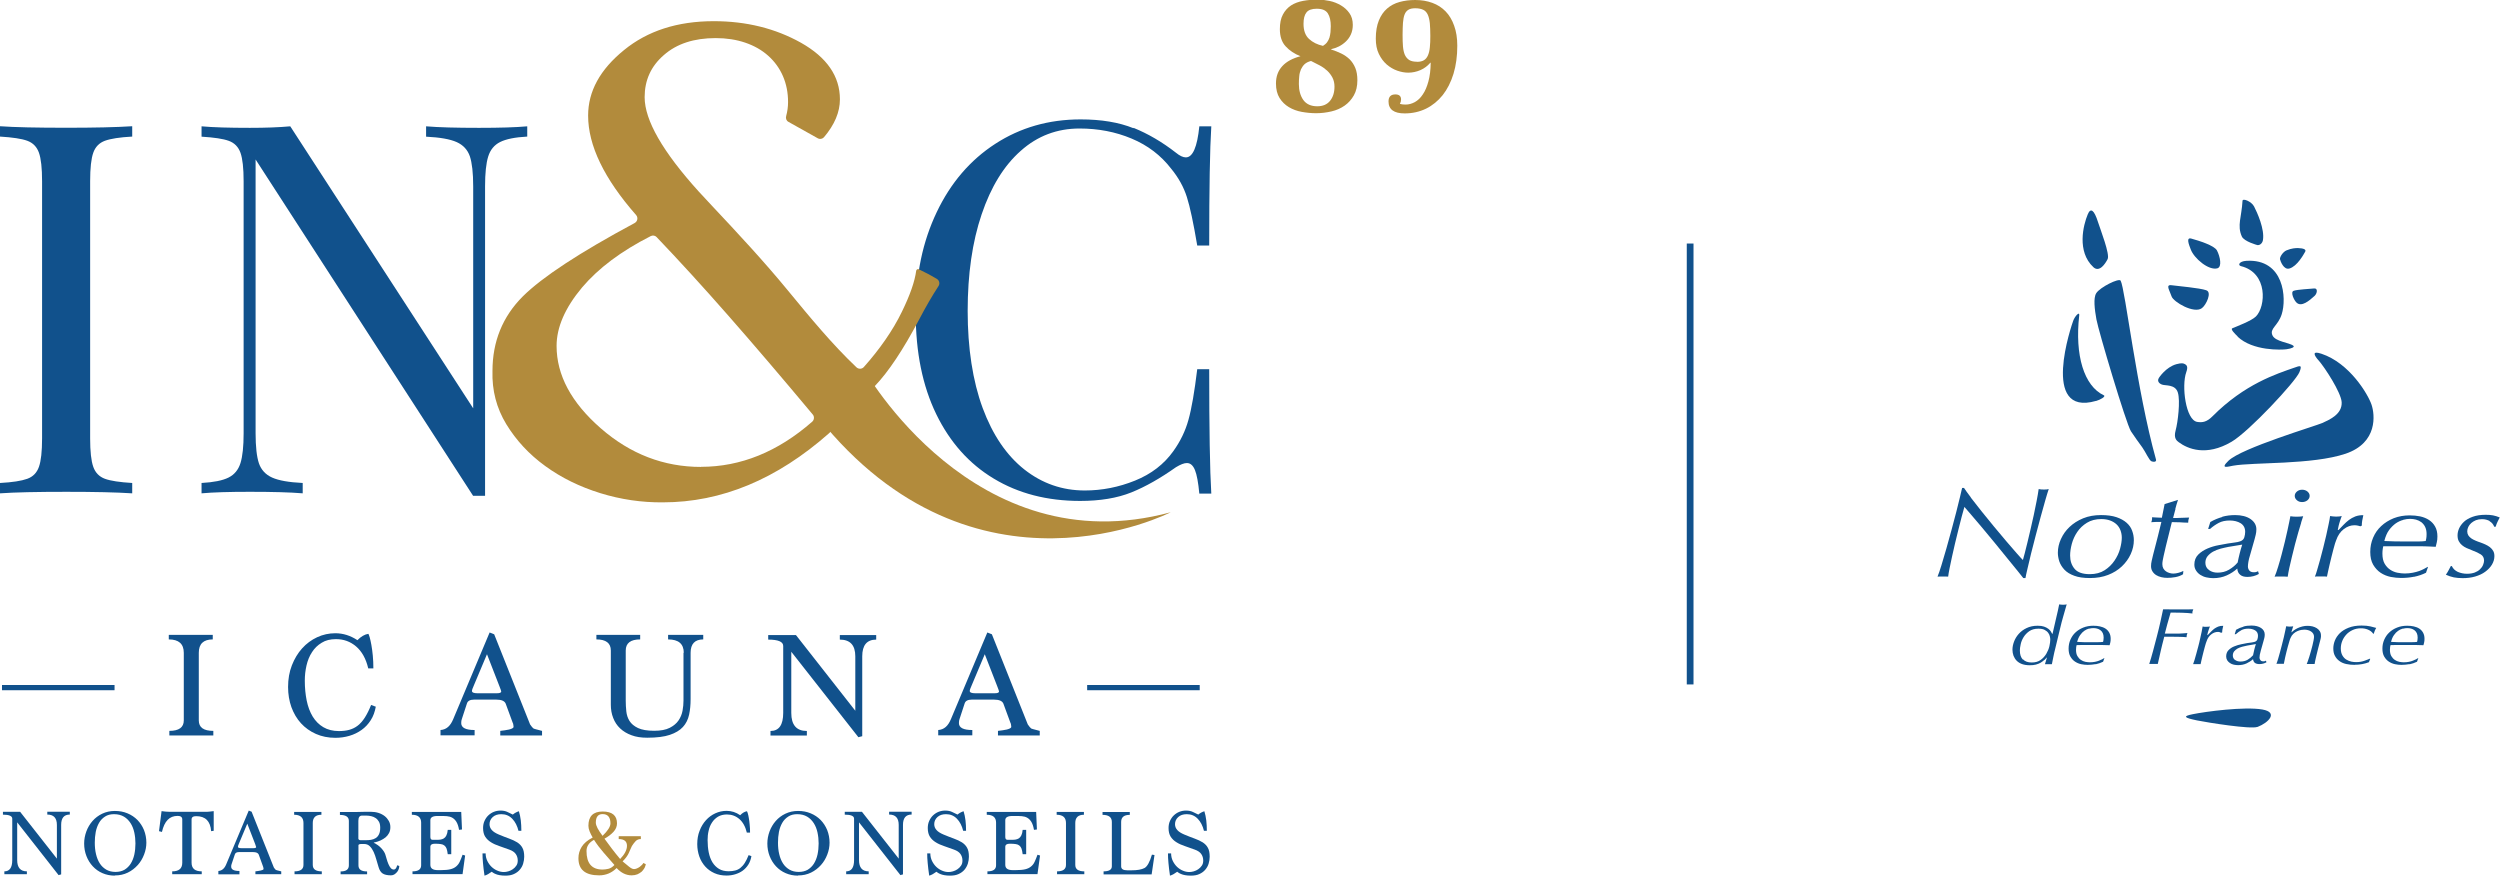 <?xml version="1.0" encoding="UTF-8"?>
<svg id="Calque_1" data-name="Calque 1" xmlns="http://www.w3.org/2000/svg" viewBox="0 0 263.21 92.19">
  <defs>
    <style>
      .cls-1 {
        fill: #11518c;
      }

      .cls-2 {
        fill: #b28b3c;
      }
    </style>
  </defs>
  <g>
    <path class="cls-1" d="M13.92,14.38c-1.31.07-2.27.22-2.87.44-.6.22-1.01.64-1.23,1.26-.22.62-.33,1.62-.33,3v27.07c0,1.38.11,2.38.33,3,.22.62.63,1.04,1.23,1.26.6.22,1.56.36,2.87.44v1.09c-1.67-.11-3.98-.16-6.93-.16-3.13,0-5.46.05-6.99.16v-1.09c1.31-.07,2.26-.22,2.87-.44s1.01-.64,1.23-1.26c.22-.62.33-1.62.33-3v-27.07c0-1.38-.11-2.38-.33-3-.22-.62-.63-1.04-1.23-1.26s-1.56-.36-2.87-.44v-1.09c1.53.11,3.86.16,6.99.16,2.91,0,5.22-.05,6.93-.16v1.09Z"/>
    <path class="cls-1" d="M55.5,14.38c-1.27.07-2.22.26-2.84.57-.62.31-1.04.82-1.26,1.53-.22.71-.33,1.76-.33,3.14v32.58h-1.26L26.91,16.79v28.82c0,1.42.12,2.48.35,3.17.24.69.7,1.19,1.39,1.5.69.31,1.76.5,3.22.57v1.09c-1.31-.11-3.17-.16-5.57-.16-2.18,0-3.87.05-5.08.16v-1.09c1.27-.07,2.22-.26,2.84-.57.62-.31,1.04-.82,1.26-1.53s.33-1.75.33-3.14v-26.52c0-1.38-.11-2.38-.33-3-.22-.62-.63-1.04-1.23-1.26s-1.56-.36-2.87-.44v-1.09c1.2.11,2.89.16,5.08.16,1.64,0,3.06-.05,4.26-.16l19.26,29.69v-23.36c0-1.42-.12-2.47-.35-3.17-.24-.69-.7-1.19-1.39-1.5-.69-.31-1.77-.5-3.22-.57v-1.09c1.31.11,3.17.16,5.57.16,2.18,0,3.87-.05,5.08-.16v1.09Z"/>
    <path class="cls-1" d="M119.34,13.46c1.53.62,3.02,1.49,4.47,2.62.4.33.75.49,1.04.49.73,0,1.2-1.09,1.42-3.27h1.26c-.15,2.37-.22,6.55-.22,12.55h-1.26c-.4-2.37-.76-4.07-1.09-5.1-.33-1.04-.87-2.03-1.64-2.97-1.09-1.42-2.48-2.48-4.18-3.19-1.69-.71-3.52-1.06-5.48-1.06-2.37,0-4.43.78-6.19,2.35-1.77,1.56-3.14,3.79-4.12,6.69-.98,2.89-1.47,6.29-1.47,10.18s.53,7.37,1.58,10.21c1.05,2.84,2.52,4.99,4.39,6.47,1.87,1.47,3.99,2.21,6.36,2.21,1.82,0,3.58-.35,5.29-1.04s3.06-1.73,4.04-3.11c.73-1.02,1.26-2.11,1.58-3.27.33-1.16.64-2.95.93-5.35h1.26c0,6.26.07,10.62.22,13.1h-1.26c-.11-1.16-.26-1.99-.46-2.48-.2-.49-.48-.74-.85-.74-.29,0-.67.15-1.15.44-1.64,1.16-3.2,2.05-4.69,2.65-1.49.6-3.29.9-5.4.9-3.46,0-6.49-.78-9.09-2.35-2.6-1.56-4.62-3.83-6.06-6.79-1.44-2.97-2.16-6.5-2.16-10.62s.74-7.55,2.21-10.64c1.47-3.09,3.53-5.49,6.17-7.2,2.64-1.71,5.63-2.57,8.98-2.57,2.18,0,4.04.31,5.57.93Z"/>
  </g>
  <path class="cls-2" d="M96.76,28.35c-.13-.06-.28.02-.3.16-.15,1.13-.65,2.56-1.5,4.3-.96,1.99-2.37,3.99-4.01,5.83-.2.23-.56.24-.78.03-2.59-2.46-4.88-5.25-7.22-8.09-2.47-3.01-5.23-5.98-8.06-8.99l-1.32-1.42c-3.8-4.2-5.7-7.51-5.7-9.94,0-1.79.67-3.26,2.02-4.43,1.35-1.19,3.17-1.79,5.46-1.79,1.13,0,2.17.16,3.11.48.94.32,1.75.78,2.42,1.38.67.6,1.19,1.31,1.55,2.14.36.83.54,1.74.54,2.74,0,.5-.07.99-.2,1.47-.07.24.02.49.24.61.99.55,2.11,1.17,3.09,1.73.22.12.49.07.65-.11,1.12-1.32,1.68-2.65,1.68-3.99,0-2.43-1.37-4.42-4.1-5.96-2.7-1.51-5.76-2.27-9.18-2.27-3.83,0-6.98,1.02-9.46,3.05-2.51,2.04-3.77,4.33-3.77,6.89,0,3.14,1.68,6.63,5.05,10.47.23.26.16.67-.15.84-5.79,3.11-9.71,5.68-11.77,7.72-2.14,2.14-3.2,4.76-3.2,7.86-.06,2.04.42,3.9,1.46,5.61,1.04,1.7,2.4,3.17,4.1,4.4,1.69,1.23,3.63,2.18,5.79,2.85,2.17.67,4.36.99,6.59.97,6.18,0,12.01-2.43,17.5-7.28.01-.01.02-.02.03-.03l4.79-4.94c1.41-1.47,2.97-3.8,4.66-7,.69-1.32,1.37-2.49,2.04-3.52.17-.26.09-.6-.18-.76-.44-.25-.77-.44-.86-.49l-1.04-.52ZM73.81,49.16c-3.92,0-7.44-1.35-10.55-4.06-3.11-2.71-4.66-5.6-4.66-8.68,0-1.96.89-4.01,2.68-6.15,1.72-2.03,4.13-3.84,7.23-5.41.21-.11.46-.07.62.1,2.31,2.42,4.83,5.17,7.55,8.27,2.73,3.11,5.69,6.58,8.89,10.41.19.22.16.57-.06.76-3.62,3.17-7.53,4.75-11.7,4.75Z"/>
  <path class="cls-2" d="M90.94,38.84s11.6,20.72,32.32,15.09c0,0-20.65,10.65-37.12-9.99"/>
  <g>
    <path class="cls-2" d="M140.15,5.21c.37.12.73.26,1.06.42.33.16.63.37.88.61.25.25.45.55.6.91.15.36.22.8.22,1.3,0,.62-.12,1.15-.37,1.59s-.57.8-.97,1.08c-.4.28-.87.49-1.39.61s-1.06.19-1.61.19c-.5,0-1.01-.05-1.51-.14-.5-.09-.96-.26-1.36-.5-.4-.24-.73-.56-.98-.96-.25-.4-.38-.91-.38-1.53,0-.74.22-1.34.67-1.83.44-.48,1.08-.82,1.91-1.04-.63-.25-1.15-.59-1.56-1.04-.41-.44-.61-1.05-.61-1.81,0-.62.1-1.13.32-1.54.21-.4.5-.72.86-.96.36-.23.79-.39,1.28-.48s1.01-.13,1.56-.13c.39,0,.79.05,1.22.14.43.09.82.25,1.18.46.36.21.66.48.9.82.24.33.36.75.36,1.24,0,.37-.07.71-.2,1-.13.29-.31.54-.53.75-.22.21-.46.38-.73.52-.27.13-.54.23-.83.29ZM138.03,6.42c-.28.07-.5.18-.67.33-.16.15-.29.34-.39.55-.09.22-.16.46-.18.72-.03.26-.04.54-.04.83,0,.68.16,1.24.47,1.68.32.44.81.66,1.47.66.58,0,1.03-.19,1.34-.57.31-.38.47-.88.47-1.5,0-.35-.07-.66-.21-.94-.14-.27-.33-.52-.55-.73-.23-.21-.49-.4-.79-.56-.3-.16-.61-.32-.92-.47ZM139.29,4.83c.17-.11.32-.23.43-.38s.19-.31.25-.49c.05-.18.09-.37.11-.58.02-.2.03-.41.03-.62,0-.57-.1-1.02-.31-1.35-.21-.33-.59-.49-1.17-.49-.52,0-.88.13-1.08.39-.21.26-.31.66-.31,1.2,0,.7.19,1.23.58,1.59.39.36.88.6,1.47.73Z"/>
    <path class="cls-2" d="M150.59,6.6c-.28.34-.63.6-1.04.78-.42.18-.85.27-1.29.27-.36,0-.75-.07-1.15-.21-.4-.14-.77-.36-1.11-.65-.33-.29-.61-.66-.83-1.12-.22-.45-.32-.99-.32-1.61,0-.75.11-1.38.32-1.9.21-.52.5-.94.87-1.26.37-.32.8-.55,1.31-.69s1.05-.21,1.65-.21c.65,0,1.25.1,1.8.3s1.01.5,1.4.9c.39.4.69.91.9,1.51.22.6.33,1.3.33,2.1,0,1.09-.13,2.07-.4,2.96-.27.88-.65,1.63-1.14,2.25-.49.61-1.08,1.09-1.75,1.42-.68.33-1.43.5-2.25.5-1.13,0-1.7-.42-1.7-1.26,0-.49.24-.74.72-.74.4,0,.6.18.6.53,0,.15-.04.31-.12.47.18.05.38.07.6.07.33,0,.65-.09.97-.26.32-.18.6-.44.84-.81.25-.36.44-.82.59-1.37.15-.55.23-1.2.24-1.96ZM149.19,6.51c.3,0,.55-.06.73-.17s.32-.28.42-.51.17-.51.2-.85c.04-.34.05-.74.05-1.2,0-.52-.02-.96-.05-1.33-.04-.37-.11-.67-.22-.91s-.27-.41-.48-.51-.49-.16-.84-.16c-.3,0-.54.05-.72.16-.18.11-.31.27-.4.5-.09.23-.14.52-.17.87-.02.35-.04.77-.04,1.25s.01.88.04,1.24c.03.36.1.65.2.89.11.23.26.41.46.54.2.12.47.18.81.18Z"/>
  </g>
  <g>
    <path class="cls-1" d="M17.83,77.43v-.48c1.01,0,1.52-.37,1.52-1.1v-7.12c0-.94-.53-1.41-1.58-1.41v-.48h4.63v.48c-.98,0-1.47.47-1.47,1.41v7.12c0,.74.51,1.1,1.53,1.1v.48h-4.63Z"/>
    <path class="cls-1" d="M39.57,74.38c-.1.55-.27,1.04-.54,1.45-.26.41-.58.75-.96,1.02s-.8.48-1.28.62c-.47.14-.97.21-1.48.21-.76,0-1.44-.14-2.05-.41-.61-.27-1.14-.65-1.57-1.12-.44-.48-.77-1.05-1.01-1.7-.23-.65-.35-1.36-.35-2.12,0-.83.13-1.59.4-2.28.27-.69.63-1.29,1.08-1.79.45-.5.98-.89,1.58-1.17.6-.28,1.24-.42,1.92-.42.82,0,1.59.25,2.32.73.37-.38.76-.61,1.15-.67.03.03.08.15.14.36.06.21.12.48.18.81.06.33.11.71.15,1.13s.06.87.06,1.34h-.54c-.24-1.02-.67-1.79-1.28-2.31s-1.31-.77-2.12-.77c-.59,0-1.09.12-1.5.38-.42.25-.76.58-1.02.99-.27.41-.46.88-.58,1.4-.12.52-.18,1.05-.18,1.6,0,.76.07,1.46.2,2.1.13.64.34,1.2.63,1.68.29.47.66.85,1.12,1.12.46.27,1.01.41,1.64.41.4,0,.77-.04,1.09-.13s.62-.23.89-.44c.27-.21.52-.49.75-.85.23-.36.45-.8.66-1.33l.48.18Z"/>
    <path class="cls-1" d="M52.67,77.43v-.48c.15-.02.31-.04.47-.06s.31-.05.45-.08c.13-.03.24-.07.34-.12.09-.05.14-.1.14-.17-.01-.04-.02-.1-.02-.18s-.03-.18-.09-.3l-.72-1.96c-.12-.28-.44-.42-.97-.42h-2.38c-.4,0-.65.14-.73.41l-.54,1.65c-.04.1-.06.23-.06.41,0,.49.47.73,1.41.73v.56h-3.59v-.56c.31-.02.57-.13.79-.32s.4-.47.55-.83l3.83-9.12.48.19,3.78,9.49c.15.22.27.36.35.42.02.02.11.05.26.09s.37.09.65.17v.48h-4.38ZM51.28,68.86l-1.41,3.35c-.12.26-.18.44-.18.54,0,.16.2.24.59.24h2.01c.32,0,.48-.06.48-.19,0-.05-.06-.23-.18-.53l-1.33-3.42Z"/>
    <path class="cls-1" d="M71.99,68.73c0-.94-.55-1.41-1.65-1.41v-.48h3.7v.48c-.88,0-1.33.47-1.33,1.41v4.86c0,.61-.05,1.16-.16,1.66-.11.5-.32.93-.65,1.29-.33.36-.79.63-1.38.83s-1.39.3-2.38.3c-.63,0-1.18-.08-1.65-.26-.47-.17-.87-.41-1.2-.72-.33-.31-.57-.68-.73-1.1-.17-.43-.25-.89-.25-1.39v-5.71c0-.78-.51-1.17-1.52-1.17v-.48h4.61v.48c-1.01,0-1.52.39-1.52,1.17v5.29c0,.36.02.73.06,1.11.04.38.15.72.34,1.02.19.3.49.55.89.74.4.19.97.29,1.7.29.68,0,1.23-.1,1.64-.31.41-.21.72-.47.93-.78.21-.31.35-.65.42-1.02.07-.37.1-.73.1-1.06v-5.05Z"/>
    <path class="cls-1" d="M90.37,77.61l-7.06-8.99v6.44c0,1.27.55,1.9,1.64,1.9v.48h-3.83v-.48c.89,0,1.34-.63,1.34-1.9v-7.05c0-.45-.53-.67-1.58-.67v-.48h2.92l6.25,7.97v-5.73c0-1.17-.54-1.76-1.63-1.76v-.48h3.83v.48c-.98,0-1.47.59-1.47,1.76v8.41l-.42.11Z"/>
    <path class="cls-1" d="M105.07,77.43v-.48c.15-.02.31-.04.47-.06s.31-.05.45-.08c.13-.03.24-.07.34-.12.09-.05.14-.1.14-.17-.01-.04-.02-.1-.02-.18s-.03-.18-.09-.3l-.72-1.96c-.12-.28-.44-.42-.97-.42h-2.38c-.4,0-.65.14-.73.41l-.54,1.65c-.04.1-.06.23-.06.41,0,.49.47.73,1.41.73v.56h-3.59v-.56c.31-.02.57-.13.79-.32s.4-.47.55-.83l3.83-9.12.48.19,3.78,9.49c.15.22.27.36.35.42.02.02.11.05.26.09s.37.09.65.17v.48h-4.38ZM103.69,68.86l-1.41,3.35c-.12.26-.18.44-.18.54,0,.16.2.24.59.24h2.01c.32,0,.48-.06.48-.19,0-.05-.06-.23-.18-.53l-1.33-3.42Z"/>
  </g>
  <rect class="cls-1" x="177.59" y="25.64" width=".71" height="46.42"/>
  <g>
    <path class="cls-1" d="M6.18,92.15l-4.37-5.57v3.98c0,.78.34,1.18,1.02,1.18v.3H.46v-.3c.55,0,.83-.39.83-1.18v-4.37c0-.28-.33-.42-.98-.42v-.3h1.81l3.87,4.93v-3.55c0-.73-.34-1.09-1.01-1.09v-.3h2.37v.3c-.61,0-.91.36-.91,1.09v5.21l-.26.07Z"/>
    <path class="cls-1" d="M12.08,92.19c-.47,0-.9-.09-1.29-.26-.4-.17-.74-.42-1.02-.72-.29-.31-.51-.67-.67-1.08-.16-.41-.24-.85-.24-1.32,0-.44.08-.86.23-1.27.15-.41.37-.78.65-1.1.28-.32.62-.58,1.02-.77.4-.19.84-.29,1.33-.29s.92.08,1.33.25c.41.17.75.4,1.05.7.29.3.52.65.69,1.06.16.41.25.85.25,1.33,0,.42-.08.84-.24,1.25-.16.42-.38.79-.67,1.11s-.63.59-1.04.79-.86.3-1.36.3ZM12.16,91.8c.37,0,.69-.08.95-.23.26-.16.48-.37.65-.64s.3-.59.38-.95c.08-.37.12-.76.12-1.18,0-.4-.04-.78-.12-1.15-.08-.37-.21-.7-.39-.98s-.41-.52-.7-.69c-.29-.17-.63-.26-1.04-.26-.38,0-.69.08-.95.25-.26.17-.47.38-.63.66s-.28.6-.35.96c-.07.36-.1.74-.1,1.13,0,.43.04.84.13,1.21.09.38.22.7.4.98.18.28.41.49.68.65.28.16.6.24.98.24Z"/>
    <path class="cls-1" d="M18.13,92.04v-.3c.71,0,1.06-.3,1.06-.91v-4.56c0-.24-.16-.37-.48-.37-.44,0-.79.14-1.06.42-.27.28-.47.7-.6,1.27l-.31-.08.27-2.11c.15.02.29.04.43.05.14.01.27.02.39.02h3.81c.14,0,.28,0,.42-.02.15-.01.29-.03.44-.05v2.07l-.27.04c-.08-1.05-.6-1.58-1.57-1.58-.33,0-.49.11-.49.34v4.56c0,.61.36.91,1.07.91v.3h-3.1Z"/>
    <path class="cls-1" d="M26.89,92.04v-.3c.09-.01.19-.03.29-.04.1-.01.19-.03.28-.05.08-.02.15-.04.21-.07.06-.03.08-.06.08-.1,0-.03-.01-.06-.02-.11,0-.05-.02-.11-.05-.18l-.44-1.22c-.07-.17-.27-.26-.6-.26h-1.47c-.25,0-.4.08-.45.26l-.34,1.02c-.03.06-.04.14-.04.26,0,.3.29.45.87.45v.35h-2.22v-.35c.19-.01.35-.08.49-.2.14-.12.25-.29.34-.51l2.37-5.65.3.12,2.34,5.87c.09.14.16.22.22.26.01.01.07.03.16.05.1.02.23.06.4.1v.3h-2.71ZM26.03,86.73l-.87,2.08c-.07.16-.11.27-.11.34,0,.1.12.15.37.15h1.25c.2,0,.3-.04.3-.12,0-.03-.04-.14-.11-.33l-.82-2.12Z"/>
    <path class="cls-1" d="M31.01,92.04v-.3c.63,0,.94-.23.94-.68v-4.41c0-.58-.33-.87-.98-.87v-.3h2.87v.3c-.61,0-.91.29-.91.87v4.41c0,.46.32.68.95.68v.3h-2.87Z"/>
    <path class="cls-1" d="M42.04,91.18c0,.08-.02.17-.05.29-.04.11-.09.22-.17.32-.08.1-.17.18-.28.26-.11.07-.23.11-.37.11-.4,0-.7-.07-.89-.2-.19-.13-.33-.35-.42-.66-.08-.25-.16-.52-.24-.81-.08-.29-.17-.55-.28-.79s-.24-.44-.4-.6c-.16-.16-.36-.24-.59-.24h-.3c-.18,0-.28.04-.31.11v2.14c0,.43.3.64.91.64v.3h-2.79v-.3c.58,0,.87-.21.87-.64v-4.68c0-.42-.31-.63-.94-.63v-.31h1.24c.22,0,.4,0,.55,0,.15,0,.3,0,.44-.01.14,0,.29-.01.45-.01.16,0,.36,0,.59,0,.28,0,.55.04.8.12.25.08.47.2.65.34.18.14.32.32.43.51.11.2.16.41.16.64s-.04.44-.13.61c-.09.18-.21.33-.36.46-.16.13-.34.24-.55.34-.21.09-.44.17-.7.22v.03c.32.15.58.34.79.57s.35.45.42.66c.04.13.09.29.14.47s.11.36.18.52c.07.17.15.31.24.42s.2.17.34.17c.16,0,.27-.15.35-.45l.23.08ZM38.49,88.46c.2,0,.39-.01.57-.04s.35-.09.49-.18c.15-.09.26-.22.35-.4s.13-.41.13-.7c0-.25-.04-.46-.13-.62-.09-.16-.2-.29-.35-.39-.14-.1-.3-.16-.47-.2-.17-.04-.34-.06-.5-.06h-.47c-.25,0-.38.18-.38.55v1.89c.03.1.11.15.24.15h.51Z"/>
    <path class="cls-1" d="M43.43,92.04v-.3c.61,0,.91-.21.91-.64v-4.49c0-.55-.33-.83-.98-.83v-.3h5.2l.08,1.85-.31.04c-.06-.36-.15-.63-.27-.83-.12-.2-.26-.34-.43-.44s-.36-.15-.58-.17c-.22-.02-.46-.02-.71-.02h-.28c-.5,0-.75.15-.75.44v1.77c0,.2.08.3.24.3h.34c.16,0,.32,0,.46-.02s.27-.06.38-.13c.11-.07.2-.17.27-.32s.12-.33.14-.58h.37v2.56h-.37c-.03-.24-.07-.44-.12-.58s-.13-.25-.23-.33c-.1-.08-.22-.13-.37-.15-.15-.02-.32-.04-.53-.04h-.12c-.3,0-.46.11-.46.33v1.89c0,.38.26.56.79.56h.31c.42,0,.75-.03,1-.09.25-.06.46-.16.62-.3s.29-.3.38-.51c.1-.2.19-.45.29-.72l.27.08-.27,1.96h-5.28Z"/>
    <path class="cls-1" d="M54.59,87.48c-.13-.53-.35-.96-.66-1.28-.31-.32-.69-.48-1.15-.48-.38,0-.68.1-.9.3-.22.2-.34.45-.34.75,0,.24.08.44.24.62s.4.33.73.47c.4.17.77.31,1.1.43.33.12.61.25.85.4.23.15.42.34.54.57.13.23.19.54.19.94,0,.24-.04.48-.11.72s-.19.45-.35.64-.36.34-.62.46c-.25.12-.56.17-.91.17-.23,0-.43-.02-.6-.05-.17-.03-.31-.07-.42-.12-.12-.05-.21-.09-.27-.14s-.11-.08-.14-.1c-.13.09-.25.17-.38.25s-.25.12-.38.16c-.07-.5-.13-.94-.16-1.33-.04-.38-.05-.72-.05-1.01h.33c0,.29.06.55.18.8.12.24.27.45.45.62.18.17.39.31.62.4.23.1.45.14.67.14.14,0,.29-.02.46-.07s.33-.12.47-.22c.15-.1.27-.22.38-.38s.15-.33.15-.54c0-.26-.07-.49-.21-.69-.14-.2-.37-.35-.68-.46-.36-.13-.71-.25-1.04-.37-.33-.11-.63-.24-.88-.4-.25-.15-.46-.35-.61-.58-.15-.23-.23-.54-.23-.92,0-.28.05-.53.15-.75.1-.22.23-.42.4-.58s.36-.29.59-.38.46-.13.7-.13c.28,0,.53.05.73.15.2.1.39.19.56.27.2-.17.42-.28.64-.35.09.3.16.62.2.96.04.34.06.71.06,1.1h-.3Z"/>
    <path class="cls-2" d="M68,90.95c-.02.14-.07.28-.14.43-.08.14-.18.27-.3.39-.13.11-.28.2-.45.28-.18.07-.38.11-.6.11-.59,0-1.12-.26-1.59-.77-.51.51-1.13.77-1.84.77-1.46,0-2.18-.6-2.18-1.8,0-.43.11-.83.34-1.2.23-.37.61-.7,1.16-.98-.12-.2-.23-.42-.32-.64-.09-.22-.13-.42-.13-.6,0-1,.5-1.5,1.5-1.5s1.51.42,1.51,1.25c0,.33-.13.63-.38.9-.25.27-.57.51-.94.71.24.34.5.69.77,1.04.27.35.56.72.88,1.1.24-.25.42-.49.54-.72.12-.23.18-.46.18-.67,0-.47-.29-.71-.87-.71v-.3h2.33v.3c-.22,0-.4.07-.54.21-.13.14-.27.31-.4.52-.06.11-.11.23-.16.35-.05.12-.11.25-.17.39s-.15.28-.25.42-.24.3-.4.46c.26.21.48.4.68.56s.37.25.52.25c.1,0,.2-.02.31-.07.11-.05.21-.1.3-.17.09-.07.17-.14.24-.21.07-.08.11-.14.13-.19l.26.12ZM64.69,91.07c-.42-.47-.81-.92-1.17-1.34-.36-.42-.69-.85-.98-1.31-.53.29-.79.68-.79,1.18,0,1.3.56,1.95,1.69,1.95.2,0,.41-.03.62-.08s.42-.18.63-.4ZM63.44,88c.55-.53.83-.97.83-1.31,0-.65-.28-.98-.83-.98-.47,0-.71.3-.71.9,0,.31.24.77.71,1.39Z"/>
    <path class="cls-1" d="M79.11,90.15c-.06.34-.17.64-.33.89-.16.25-.36.46-.59.63-.23.17-.5.29-.79.38-.29.09-.6.13-.91.13-.47,0-.89-.08-1.27-.25s-.7-.4-.97-.7c-.27-.3-.48-.65-.62-1.05s-.22-.84-.22-1.31c0-.51.08-.99.25-1.41.16-.43.39-.8.67-1.11.28-.31.61-.55.98-.72.37-.17.77-.26,1.19-.26.51,0,.99.15,1.43.46.23-.24.47-.38.71-.42.02.02.05.09.09.22.04.13.08.3.11.5.04.2.07.44.09.7.03.26.04.54.04.83h-.34c-.15-.63-.42-1.11-.79-1.43s-.81-.48-1.31-.48c-.36,0-.67.08-.93.23-.26.16-.47.36-.63.61-.17.25-.29.54-.36.87-.08.32-.11.65-.11.99,0,.47.04.9.12,1.3.08.4.21.74.39,1.04.18.29.41.52.69.69.28.17.62.25,1.02.25.25,0,.48-.03.68-.08.2-.05.39-.14.55-.27s.32-.3.46-.52c.14-.22.28-.5.41-.83l.3.11Z"/>
    <path class="cls-1" d="M84.01,92.19c-.47,0-.9-.09-1.29-.26-.4-.17-.74-.42-1.02-.72-.29-.31-.51-.67-.67-1.08-.16-.41-.24-.85-.24-1.32,0-.44.08-.86.23-1.27.15-.41.37-.78.65-1.1.28-.32.62-.58,1.02-.77.4-.19.84-.29,1.33-.29s.92.08,1.33.25c.41.17.75.4,1.05.7.29.3.52.65.69,1.06.16.41.25.85.25,1.33,0,.42-.08.84-.24,1.25-.16.42-.38.79-.67,1.11s-.63.59-1.04.79-.86.3-1.36.3ZM84.09,91.8c.37,0,.69-.08.95-.23.26-.16.48-.37.65-.64s.3-.59.38-.95c.08-.37.12-.76.12-1.18,0-.4-.04-.78-.12-1.15-.08-.37-.21-.7-.39-.98s-.41-.52-.7-.69c-.29-.17-.63-.26-1.04-.26-.38,0-.69.08-.95.25-.26.17-.47.38-.63.66s-.28.6-.35.96c-.07.36-.1.74-.1,1.13,0,.43.04.84.13,1.21.09.38.22.7.4.98.18.28.41.49.68.65.28.16.6.24.98.24Z"/>
    <path class="cls-1" d="M94.81,92.15l-4.37-5.57v3.98c0,.78.34,1.18,1.02,1.18v.3h-2.37v-.3c.55,0,.83-.39.83-1.18v-4.37c0-.28-.33-.42-.98-.42v-.3h1.81l3.87,4.93v-3.55c0-.73-.34-1.09-1.01-1.09v-.3h2.37v.3c-.61,0-.91.36-.91,1.09v5.21l-.26.07Z"/>
    <path class="cls-1" d="M101.41,87.48c-.13-.53-.35-.96-.66-1.28-.31-.32-.69-.48-1.15-.48-.38,0-.68.1-.9.3-.22.2-.34.45-.34.75,0,.24.08.44.24.62s.4.33.73.47c.4.17.77.31,1.1.43.33.12.61.25.85.4.23.15.42.34.54.57.13.23.19.54.19.94,0,.24-.04.48-.11.72-.08.24-.19.45-.35.64s-.36.34-.62.46c-.25.12-.56.17-.91.17-.23,0-.43-.02-.6-.05-.17-.03-.31-.07-.42-.12-.12-.05-.21-.09-.27-.14s-.11-.08-.14-.1c-.13.09-.25.17-.38.25s-.25.12-.38.16c-.07-.5-.13-.94-.16-1.33-.04-.38-.05-.72-.05-1.01h.33c0,.29.06.55.18.8.12.24.27.45.45.62.18.17.39.31.62.4.23.1.45.14.67.14.14,0,.29-.02.46-.07s.33-.12.47-.22c.15-.1.27-.22.38-.38s.15-.33.15-.54c0-.26-.07-.49-.21-.69-.14-.2-.37-.35-.68-.46-.36-.13-.71-.25-1.04-.37-.33-.11-.63-.24-.88-.4-.25-.15-.46-.35-.61-.58-.15-.23-.23-.54-.23-.92,0-.28.05-.53.15-.75.1-.22.23-.42.4-.58s.36-.29.59-.38.46-.13.7-.13c.28,0,.53.05.73.15.2.1.39.19.56.27.2-.17.42-.28.64-.35.09.3.16.62.2.96.04.34.06.71.06,1.1h-.3Z"/>
    <path class="cls-1" d="M103.96,92.04v-.3c.61,0,.91-.21.91-.64v-4.49c0-.55-.33-.83-.98-.83v-.3h5.2l.08,1.85-.31.04c-.06-.36-.15-.63-.27-.83-.12-.2-.26-.34-.43-.44s-.36-.15-.58-.17c-.22-.02-.46-.02-.71-.02h-.28c-.5,0-.75.15-.75.44v1.77c0,.2.08.3.24.3h.34c.16,0,.32,0,.46-.02s.27-.06.38-.13c.11-.07.2-.17.27-.32s.12-.33.14-.58h.37v2.56h-.37c-.03-.24-.07-.44-.12-.58s-.13-.25-.23-.33c-.1-.08-.22-.13-.37-.15-.15-.02-.32-.04-.53-.04h-.12c-.3,0-.46.11-.46.33v1.89c0,.38.26.56.79.56h.31c.42,0,.75-.03,1-.09.25-.06.46-.16.62-.3.16-.13.29-.3.38-.51.1-.2.19-.45.29-.72l.27.08-.27,1.96h-5.28Z"/>
    <path class="cls-1" d="M111.29,92.04v-.3c.63,0,.94-.23.94-.68v-4.41c0-.58-.33-.87-.98-.87v-.3h2.87v.3c-.61,0-.91.29-.91.87v4.41c0,.46.32.68.95.68v.3h-2.87Z"/>
    <path class="cls-1" d="M116.19,92.04v-.3c.58,0,.87-.18.87-.53v-4.67c0-.5-.33-.75-.98-.75v-.3h2.87v.3c-.61,0-.91.25-.91.75v4.67c0,.28.21.42.64.42h.46c.3,0,.57-.02.79-.06s.42-.1.57-.18c.29-.16.55-.63.78-1.41l.27.04-.3,2.04h-5.06Z"/>
    <path class="cls-1" d="M126.76,87.48c-.13-.53-.35-.96-.66-1.28-.31-.32-.69-.48-1.15-.48-.38,0-.68.1-.9.3-.22.2-.34.45-.34.75,0,.24.08.44.24.62s.4.33.73.47c.4.17.77.31,1.1.43.33.12.61.25.85.4.23.15.42.34.54.57.13.23.19.54.19.94,0,.24-.04.48-.11.72s-.19.45-.35.64-.36.34-.62.46c-.25.12-.56.17-.91.17-.23,0-.43-.02-.6-.05-.17-.03-.31-.07-.42-.12-.12-.05-.21-.09-.27-.14s-.11-.08-.14-.1c-.13.09-.25.17-.38.25s-.25.12-.38.16c-.07-.5-.13-.94-.16-1.33-.04-.38-.05-.72-.05-1.01h.33c0,.29.06.55.18.8.12.24.27.45.45.62.18.17.39.31.62.4.23.1.45.14.67.14.14,0,.29-.02.46-.07s.33-.12.47-.22c.15-.1.27-.22.38-.38s.15-.33.15-.54c0-.26-.07-.49-.21-.69-.14-.2-.37-.35-.68-.46-.36-.13-.71-.25-1.04-.37-.33-.11-.63-.24-.88-.4-.25-.15-.46-.35-.61-.58-.15-.23-.23-.54-.23-.92,0-.28.05-.53.15-.75.1-.22.23-.42.4-.58s.36-.29.59-.38.46-.13.7-.13c.28,0,.53.05.73.15.2.1.39.19.56.27.2-.17.42-.28.64-.35.09.3.16.62.2.96.04.34.06.71.06,1.1h-.3Z"/>
  </g>
  <rect class="cls-1" x=".21" y="72.12" width="11.85" height=".55"/>
  <rect class="cls-1" x="114.46" y="72.12" width="11.85" height=".55"/>
  <g>
    <path class="cls-1" d="M220.39,28.12c-1.75-1.64-1.06-4.42-.58-5.56.3-.72.67-.47,1.08.83.25.79,1.27,3.38,1.01,3.89-.26.51-.88,1.44-1.51.84"/>
    <path class="cls-1" d="M227.3,39.79c-.19.28-.05.56.32.7.37.14,1.39-.05,1.67.83.28.88,0,3.15-.23,3.99-.23.83.11,1.09.33,1.25.93.69,2.88,1.53,5.56-.05,1.82-1.06,6.72-6.31,7.14-7.32.34-.83.05-.68-.56-.47-1.86.65-5.2,1.71-8.58,5.1-.6.61-1.07.69-1.62.6-1.21-.19-1.67-3.8-1.15-5.24.19-.53.08-.72-.14-.84-.16-.09-.32-.15-.89,0-1.13.31-1.85,1.44-1.85,1.44"/>
    <path class="cls-1" d="M233.41,26.37c-.28-.53-1.91-1.03-2.7-1.25-.58-.16-.25.64-.06,1.14.35.94,1.88,2.24,2.8,1.99.52-.15.29-1.25-.04-1.88"/>
    <path class="cls-1" d="M232.29,30.56c-.73-.25-2.93-.43-3.66-.53-.67-.09-.2.55,0,1.17.19.59,2.37,1.87,3.2,1.24.47-.36,1.06-1.67.47-1.87"/>
    <path class="cls-1" d="M241.47,30.62c.43-.15,1.74-.2,2.18-.25.4-.04.32.52.04.78-.59.54-1.37,1.18-1.88.73-.29-.25-.69-1.14-.33-1.26"/>
    <path class="cls-1" d="M237.64,25.8c.24.05.54-.14.61-.51.2-1.16-.61-2.93-.93-3.55-.27-.53-1.21-.91-1.22-.59-.09,1.68-.59,2.6-.07,3.75.24.53,1.62.9,1.62.9"/>
    <path class="cls-1" d="M220.67,42.22c.46-.13,1.08-.48.83-.6-2.08-.98-3.07-4.19-2.59-8.42.05-.46-.45.08-.63.56-.13.34-3.53,10.16,2.39,8.45"/>
    <path class="cls-1" d="M244.11,37.94c.67.77,2.37,3.39,2.43,4.4.07,1.28-1.3,1.85-2,2.18-.7.32-8.53,2.64-9.92,3.99-.97.94.03.59.49.52,2.11-.38,8.33-.08,11.84-1.26,3.43-1.16,3.08-4.14,2.74-5.15-.37-1.11-2.32-4.4-5.29-5.38-1.03-.34-.76.17-.3.7"/>
    <path class="cls-1" d="M235.6,35.43c-.35-.33-.79-.78-.57-.87.45-.19,2.02-.78,2.48-1.24,1.05-1.05,1.29-4.59-1.57-5.3-.36-.09-.21-.51.57-.56,3.99-.23,4.25,3.96,3.72,5.62-.39,1.24-1.3,1.5-.98,2.22.3.68,1.78.76,2.2,1.1.18.14-.19.3-.72.37-.52.07-3.54.2-5.15-1.33"/>
    <path class="cls-1" d="M226.5,48.56c-.24-.12-.59-.95-.96-1.47-.27-.37-.9-1.23-1.19-1.69-.52-.85-3.41-10.55-3.63-11.77-.19-1.06-.34-2.25-.02-2.76.38-.62,2.4-1.63,2.57-1.32.48.86,1.68,11.51,3.72,18.82.09.31-.32.27-.49.19"/>
    <path class="cls-1" d="M240.05,27.3c-.05-.24.32-.79.68-.94.53-.22.96-.25,1.23-.24.51.02.88.12.74.38-.17.3-.85,1.54-1.66,1.77-.61.18-.95-.79-.99-.97"/>
    <path class="cls-1" d="M207.49,52.38c.33.43.7.91,1.12,1.43.42.52.85,1.05,1.31,1.61.45.55.89,1.07,1.3,1.55.41.48.77.9,1.09,1.26.31.36.54.6.67.73.04-.14.11-.38.19-.7.09-.32.18-.69.28-1.12.1-.43.21-.89.33-1.39.12-.5.23-1,.34-1.51.11-.5.21-.99.3-1.47.09-.47.17-.9.22-1.28.08.02.16.03.27.04.1.01.2.01.3.01.11,0,.19,0,.26-.01.06,0,.14-.02.23-.04-.1.29-.22.69-.37,1.21-.15.52-.31,1.09-.48,1.72-.17.63-.34,1.28-.52,1.95-.18.68-.34,1.31-.49,1.91-.15.6-.27,1.13-.38,1.6-.11.46-.18.79-.21.98h-.23c-.09-.11-.28-.35-.59-.74-.31-.38-.67-.83-1.1-1.35-.42-.52-.87-1.07-1.35-1.66-.48-.58-.94-1.14-1.37-1.65-.43-.51-.81-.96-1.14-1.34-.32-.38-.54-.63-.65-.75-.08.26-.17.6-.28,1.01-.11.41-.22.86-.34,1.34-.12.48-.24.97-.36,1.47-.12.51-.23.99-.33,1.45-.1.46-.19.87-.26,1.24-.07.36-.12.64-.14.83-.09-.01-.17-.01-.26-.01h-.58c-.1,0-.2,0-.28.01.12-.29.26-.69.42-1.22s.33-1.1.51-1.73c.18-.63.36-1.28.54-1.95.18-.67.34-1.3.5-1.89.15-.6.28-1.12.39-1.57.11-.46.18-.78.23-.98h.2c.15.23.39.57.72,1"/>
    <path class="cls-1" d="M218.43,59.9c.32.37.85.55,1.59.55.62,0,1.14-.14,1.56-.41.42-.27.77-.61,1.04-1.01.27-.4.47-.81.59-1.26.12-.44.18-.83.18-1.16,0-.28-.05-.54-.14-.78-.09-.24-.23-.45-.41-.62-.18-.17-.41-.31-.68-.41-.27-.1-.58-.15-.93-.15-.58,0-1.09.13-1.51.39-.42.26-.76.58-1.02.97-.26.38-.45.8-.57,1.24-.12.45-.18.86-.18,1.24,0,.57.16,1.04.48,1.41M216.99,56.74c.21-.47.51-.89.9-1.26.39-.37.87-.68,1.43-.91.56-.23,1.19-.34,1.88-.34.64,0,1.18.07,1.63.22.44.15.8.35,1.07.59.27.24.47.52.58.84.12.32.18.64.18.99,0,.5-.11.99-.33,1.47-.22.48-.53.91-.93,1.29-.4.38-.88.68-1.45.9-.56.22-1.2.33-1.9.33s-1.23-.08-1.66-.24c-.44-.16-.79-.37-1.04-.64-.25-.27-.43-.56-.54-.88-.1-.32-.15-.62-.15-.91,0-.49.11-.96.32-1.43"/>
    <path class="cls-1" d="M229.04,53.6c-.08.31-.16.62-.25.94.25,0,.52,0,.82-.02.3-.01.59-.03.87-.03-.07.18-.1.36-.1.54-.28,0-.58-.02-.88-.04-.31-.01-.59-.02-.84-.02l-.63,2.54c-.03.15-.07.31-.11.48-.04.18-.08.35-.12.52-.04.17-.07.34-.1.49-.03.16-.04.29-.04.4,0,.18.04.33.11.46.08.13.17.23.28.3.11.08.24.13.37.17.14.04.26.06.38.06.18,0,.37-.03.55-.08.18-.05.36-.11.52-.2l-.03.35c-.22.14-.48.24-.79.3-.31.06-.6.08-.87.08-.21,0-.41-.02-.62-.07-.21-.05-.39-.12-.55-.22-.16-.1-.29-.23-.39-.39-.1-.16-.15-.34-.15-.55,0-.18.02-.37.07-.57.05-.2.1-.41.15-.64.12-.46.21-.83.29-1.12.08-.29.14-.55.2-.78.06-.23.12-.46.17-.69.05-.23.12-.52.21-.86-.15,0-.32,0-.51,0-.19,0-.37.02-.56.03.03-.07.06-.14.07-.21.02-.07.02-.17.02-.31.17,0,.35.02.54.03.19.01.35.02.49.02l.29-1.44,1.41-.44c-.11.32-.2.63-.28.94"/>
    <path class="cls-1" d="M232.59,60.03c.25.18.55.26.88.26.45,0,.86-.1,1.21-.31.36-.21.66-.46.91-.76.06-.31.13-.63.21-.94.07-.31.17-.62.27-.94-.25.05-.49.09-.73.12-.24.04-.48.08-.73.12-.27.05-.55.12-.83.19-.29.08-.54.18-.78.31-.23.13-.42.29-.58.48-.15.19-.23.42-.23.69,0,.33.13.59.38.76M233.95,54.41c.43-.12.88-.18,1.37-.18.68,0,1.22.14,1.63.42.4.28.61.64.61,1.08,0,.19-.02.38-.07.58-.05.2-.09.36-.12.47l-.47,1.65c-.09.29-.15.53-.18.72-.03.19-.05.35-.05.49,0,.16.05.3.15.43.1.12.26.18.48.18.1,0,.18-.01.25-.03.07-.02.13-.05.19-.08l.08.29c-.18.1-.37.18-.57.23-.19.05-.4.08-.63.08-.34,0-.59-.07-.77-.23-.18-.15-.28-.36-.3-.65-.32.29-.69.53-1.11.72-.42.19-.89.29-1.42.29-.24,0-.47-.03-.71-.08-.24-.05-.45-.14-.64-.26-.19-.12-.34-.27-.46-.46-.12-.18-.18-.39-.18-.63,0-.43.14-.78.41-1.05.27-.27.6-.48.97-.64.38-.16.77-.28,1.17-.35.4-.08.73-.14.98-.18.22-.04.45-.07.7-.1.25-.03.45-.07.6-.13.23-.08.37-.22.43-.42.06-.2.09-.39.09-.58,0-.4-.16-.7-.47-.9-.31-.19-.7-.29-1.15-.29s-.84.08-1.16.25c-.32.17-.63.38-.92.64h-.2l.23-.73c.41-.24.83-.41,1.26-.53"/>
    <path class="cls-1" d="M241.83,51.75c.15-.13.34-.19.55-.19s.4.06.56.19c.15.13.23.28.23.46s-.08.33-.23.46c-.15.12-.34.19-.56.19s-.4-.06-.55-.19c-.15-.13-.23-.28-.23-.46s.08-.33.23-.46M242.28,55.03c-.09.3-.2.65-.31,1.03-.11.39-.23.8-.34,1.24-.11.44-.22.87-.32,1.29-.1.42-.19.82-.28,1.2-.08.38-.14.69-.17.93-.12-.01-.24-.02-.37-.02h-.72c-.1,0-.2,0-.29.02.12-.29.25-.64.37-1.05.13-.41.25-.85.37-1.3.12-.45.23-.9.34-1.34.11-.44.2-.85.28-1.22.08-.37.15-.69.2-.95.05-.26.09-.43.1-.51.22.04.44.05.68.05.27,0,.49-.02.67-.05-.05.14-.13.37-.22.67"/>
    <path class="cls-1" d="M248.24,55.34c-.11-.03-.23-.04-.36-.04-.38,0-.75.13-1.11.4-.36.27-.64.67-.82,1.21-.02.04-.06.14-.11.31-.05.17-.1.37-.17.61-.06.24-.13.5-.2.78-.07.29-.14.56-.2.83-.07.27-.12.52-.17.75-.05.23-.08.4-.11.52-.09-.01-.18-.02-.28-.02h-.67c-.11,0-.22,0-.32.02.07-.15.15-.39.24-.71.1-.32.2-.68.31-1.08.11-.39.22-.82.33-1.26.11-.44.22-.87.31-1.28.09-.41.17-.8.25-1.16.08-.36.13-.65.16-.89.09.02.19.03.3.04.11.01.23.02.33.02.24,0,.44-.02.6-.06-.02.06-.05.13-.09.24-.04.1-.08.22-.12.36-.04.14-.09.28-.12.43-.04.15-.07.3-.09.44h.08c.17-.18.35-.36.53-.55.18-.19.37-.36.57-.51s.42-.27.67-.37c.25-.09.53-.14.84-.13-.05.23-.09.42-.12.59-.03.17-.04.34-.04.51l-.15.07c-.09-.03-.18-.05-.29-.08"/>
    <path class="cls-1" d="M253.02,54.74c-.27.07-.53.19-.78.36-.25.18-.49.41-.71.71-.22.3-.38.68-.5,1.15.33.02.7.03,1.1.04.4,0,.77.01,1.1.01h.52c.27,0,.56,0,.86,0,.3,0,.56-.02.78-.05.02-.08.04-.18.06-.29.02-.11.03-.26.03-.44,0-.29-.05-.54-.15-.75-.1-.21-.24-.37-.4-.5-.17-.12-.35-.21-.56-.27-.2-.05-.41-.08-.63-.08s-.46.03-.72.1M254.16,60.72c-.45.09-.91.13-1.37.13-.35,0-.71-.04-1.09-.11-.38-.08-.73-.22-1.05-.43-.32-.21-.58-.5-.79-.85-.21-.36-.31-.81-.31-1.35s.1-1.03.3-1.5c.2-.47.48-.88.85-1.22.37-.35.81-.62,1.32-.83.51-.2,1.08-.3,1.69-.3.39,0,.76.04,1.11.11.34.08.65.2.92.38.27.18.48.4.64.69.16.28.24.63.24,1.03,0,.25-.02.47-.07.65-.04.18-.08.33-.11.45-.23-.01-.43-.02-.61-.03-.18-.01-.36-.02-.54-.02-.18,0-.36-.01-.56-.01-.19,0-.41,0-.66,0h-1.7c-.26,0-.52,0-.77,0-.26,0-.49,0-.68,0-.02.09-.05.2-.06.32-.02.13-.03.28-.03.46,0,.44.08.8.24,1.07.16.27.36.48.59.63.23.15.49.26.76.31.27.05.53.08.75.08.31,0,.59-.03.85-.08s.48-.11.68-.18c.2-.07.37-.15.52-.23.15-.08.27-.15.36-.2h.05l-.21.61c-.4.2-.82.34-1.27.43"/>
    <path class="cls-1" d="M262.15,54.87c-.25-.14-.52-.21-.84-.21-.24,0-.45.04-.64.11-.19.08-.35.18-.49.3-.13.12-.24.26-.31.41-.07.15-.11.31-.11.46,0,.16.04.3.11.42.08.12.18.23.31.32.13.09.28.17.45.24.17.07.34.14.53.2.17.06.35.13.52.21.17.08.33.17.47.28.14.11.25.24.34.39.09.15.13.34.13.55,0,.32-.09.61-.26.9-.17.28-.41.53-.71.75-.3.22-.65.38-1.06.5-.41.12-.85.17-1.32.17-.34,0-.64-.03-.92-.08-.28-.06-.55-.15-.84-.28.12-.17.22-.33.31-.51.09-.17.16-.31.21-.4h.11c.12.27.33.47.62.61.3.13.63.2.98.2.32,0,.59-.05.81-.13.23-.09.41-.2.55-.34.14-.13.25-.28.32-.45.07-.17.11-.32.11-.46,0-.29-.11-.5-.33-.65-.22-.14-.54-.3-.98-.46-.17-.06-.35-.14-.53-.22-.18-.08-.34-.18-.48-.3-.14-.12-.26-.26-.34-.42-.09-.17-.13-.37-.13-.61s.05-.48.16-.73c.11-.25.28-.48.51-.7.23-.22.54-.39.92-.53.38-.14.84-.21,1.38-.21.29,0,.55.02.76.06.22.04.46.12.71.22-.16.31-.27.53-.32.66-.05.13-.08.24-.11.32h-.15c-.09-.25-.25-.45-.5-.59"/>
    <path class="cls-1" d="M212.99,69.42c.21.22.51.33.91.33s.7-.09.95-.27c.25-.18.45-.4.6-.66.15-.26.26-.52.32-.79.06-.27.09-.5.09-.69,0-.09-.01-.19-.04-.32-.02-.13-.08-.26-.17-.38-.09-.13-.21-.23-.38-.32-.16-.09-.38-.13-.66-.13-.39,0-.71.09-.97.27-.25.18-.45.39-.6.64-.15.25-.25.5-.3.76-.06.26-.08.47-.08.64,0,.42.11.73.32.95M215.22,69.49c-.11.1-.23.2-.37.28-.14.08-.31.15-.5.2-.19.05-.41.07-.65.07-.3,0-.57-.04-.8-.12-.23-.08-.42-.2-.57-.35-.15-.15-.26-.33-.34-.53-.07-.2-.11-.41-.11-.63,0-.27.05-.55.16-.84.11-.3.27-.57.49-.82.22-.25.49-.46.83-.62.33-.16.72-.25,1.17-.25.27,0,.5.03.67.09.18.06.33.14.45.23.12.09.21.18.27.28.06.1.11.18.14.25h.04c.12-.54.25-1.08.37-1.61.13-.53.24-1.03.33-1.49.1.02.24.04.4.04s.29-.01.39-.04c-.15.5-.28.95-.38,1.33-.11.39-.21.75-.29,1.11-.09.35-.18.71-.26,1.07-.09.36-.18.76-.29,1.21-.06.21-.11.46-.17.74-.06.28-.12.56-.17.84-.05,0-.1,0-.14,0h-.42c-.06,0-.11,0-.17,0l.22-.73c-.08.09-.18.19-.28.29"/>
    <path class="cls-1" d="M219.94,66.18c-.17.04-.33.12-.49.23-.16.11-.31.26-.44.45-.14.19-.24.43-.32.72.21.01.44.02.69.03.25,0,.48,0,.69,0h.32c.17,0,.35,0,.54,0,.19,0,.35-.01.49-.03.01-.05.02-.11.04-.18.01-.07.02-.16.02-.27,0-.18-.03-.34-.09-.47-.06-.13-.14-.23-.25-.31-.1-.08-.22-.13-.35-.17-.13-.03-.26-.05-.39-.05s-.28.02-.45.06M220.65,69.92c-.28.05-.56.08-.85.08-.22,0-.44-.02-.68-.07-.24-.05-.45-.14-.65-.27-.2-.13-.36-.31-.49-.53-.13-.22-.19-.5-.19-.84s.06-.64.19-.94c.13-.29.3-.55.53-.76.23-.22.51-.39.83-.52.32-.13.68-.19,1.06-.19.24,0,.47.02.69.07.22.05.41.12.58.23.17.11.3.25.4.43s.15.39.15.64c0,.16-.01.29-.04.4s-.05.2-.07.28c-.14,0-.27,0-.39-.01-.11,0-.23,0-.34-.01-.11,0-.23,0-.35,0-.12,0-.26,0-.42,0h-1.06c-.16,0-.33,0-.49,0-.16,0-.31.01-.43.01-.02.06-.03.12-.04.2-.01.08-.02.17-.02.29,0,.28.05.5.15.67.1.17.22.3.37.4.14.1.3.16.47.2.17.03.33.05.47.05.19,0,.37-.02.53-.05.16-.03.3-.07.42-.12.12-.05.23-.09.32-.14.09-.05.17-.1.23-.13h.03l-.14.38c-.25.12-.51.21-.79.27"/>
    <path class="cls-1" d="M227.66,67.82c-.06.23-.11.45-.16.67-.05.22-.1.44-.15.67-.05.23-.11.47-.17.74h-.9c.13-.39.26-.84.4-1.36.14-.51.28-1.03.41-1.56.14-.53.26-1.04.37-1.53.11-.49.21-.93.28-1.3.34,0,.67.01.98.01.31,0,.58,0,.82,0,.26,0,.51,0,.78,0,.26,0,.46,0,.6-.01-.03.09-.06.16-.08.21-.02.05-.02.13-.01.23-.14-.02-.31-.04-.52-.05-.2-.02-.41-.03-.62-.03-.21,0-.42-.01-.63-.01-.21,0-.38,0-.53,0-.14.46-.25.87-.35,1.22-.1.35-.18.68-.26.99h1.2c.2,0,.42,0,.65-.02.23-.01.4-.02.53-.04-.03.08-.06.16-.07.22-.01.06-.02.13-.02.22-.24-.02-.47-.04-.71-.04-.24,0-.48-.01-.71-.01h-.93c-.08.29-.14.54-.2.78"/>
    <path class="cls-1" d="M233.73,66.56c-.07-.02-.14-.03-.22-.03-.24,0-.47.08-.69.25-.23.17-.4.42-.51.76-.01.02-.04.09-.07.19-.03.11-.07.24-.11.38-.04.15-.08.31-.13.49-.04.18-.09.35-.13.52-.04.17-.08.33-.11.47-.03.14-.05.25-.07.33h-.79c.04-.1.09-.24.15-.44.06-.2.12-.42.19-.67.07-.25.14-.51.21-.78.07-.27.14-.54.19-.8.06-.26.11-.5.16-.72.05-.22.08-.4.1-.55.05.01.12.02.19.03.07,0,.14,0,.21,0,.15,0,.27-.01.37-.03-.01.03-.03.08-.06.15-.02.06-.05.14-.08.22-.03.08-.05.17-.08.26-.02.09-.04.18-.06.27h.05c.11-.11.22-.23.33-.34.11-.12.23-.22.35-.32.13-.09.27-.17.42-.23.16-.06.33-.09.53-.08-.03.14-.06.26-.08.37-.02.1-.03.21-.03.32l-.09.04c-.06-.02-.12-.03-.18-.05"/>
    <path class="cls-1" d="M235.33,69.49c.16.11.34.16.55.16.28,0,.54-.06.76-.19.22-.13.41-.29.57-.47.04-.2.08-.39.13-.59.05-.19.1-.39.17-.59-.15.03-.31.05-.46.08-.15.02-.3.05-.46.08-.17.03-.34.07-.52.12-.18.05-.34.11-.49.19-.14.08-.26.18-.36.3-.09.12-.14.26-.14.43,0,.21.08.37.24.48M236.18,65.97c.27-.08.55-.11.86-.11.43,0,.76.09,1.02.26.25.17.38.4.38.68,0,.12-.01.24-.04.36-.03.13-.06.22-.08.3l-.29,1.03c-.05.18-.09.33-.11.45-.02.12-.03.22-.03.3,0,.1.03.19.1.27.06.08.16.12.3.12.06,0,.11,0,.16-.02.04-.01.08-.03.12-.05l.05.17c-.11.06-.23.11-.35.14-.12.03-.25.05-.39.05-.21,0-.37-.05-.48-.13-.11-.09-.17-.22-.19-.39-.2.18-.43.33-.69.45-.26.12-.56.18-.89.18-.15,0-.3-.02-.45-.05-.15-.03-.28-.09-.4-.17-.12-.08-.21-.17-.29-.29-.07-.12-.11-.25-.11-.4,0-.27.08-.5.25-.67.17-.17.37-.31.61-.4.24-.1.48-.17.73-.22.25-.05.45-.09.61-.12.13-.02.28-.04.44-.06.15-.02.28-.05.38-.08.14-.05.23-.14.27-.26.04-.13.06-.25.06-.37,0-.26-.1-.44-.3-.57-.2-.12-.44-.18-.72-.18s-.53.05-.73.16c-.2.11-.39.25-.58.42h-.12l.14-.46c.26-.15.52-.26.79-.33"/>
    <path class="cls-1" d="M241.26,66.59c.07-.08.16-.16.27-.24.11-.08.24-.15.38-.22.14-.07.3-.12.48-.17.18-.05.36-.07.55-.07s.36.02.53.06c.17.04.32.11.45.19.13.08.24.19.32.32.08.13.12.27.12.44,0,.06,0,.11,0,.15,0,.05-.02.1-.03.18-.02.07-.04.17-.07.28-.03.11-.07.26-.12.46-.03.1-.06.24-.11.43-.05.18-.09.37-.14.57-.05.2-.09.39-.13.56-.04.18-.06.3-.07.38h-.83s.06-.14.11-.28c.05-.14.1-.3.16-.48.06-.18.11-.37.17-.58.06-.21.11-.41.16-.6.05-.19.09-.37.12-.54.03-.16.05-.29.05-.39,0-.13-.03-.24-.09-.33-.06-.09-.13-.17-.23-.23-.09-.06-.2-.11-.32-.14-.12-.03-.24-.05-.37-.05-.08,0-.19.01-.33.03-.14.02-.28.07-.42.13-.15.06-.28.16-.41.27-.13.12-.23.27-.31.46-.04.1-.09.22-.13.38-.05.16-.1.33-.15.52-.05.19-.1.38-.15.58-.05.2-.09.38-.13.55-.04.17-.07.32-.09.44-.03.12-.05.2-.05.24h-.78c.05-.11.1-.28.17-.49.06-.22.13-.45.2-.71.07-.26.13-.53.21-.8.07-.28.14-.54.2-.8.06-.25.11-.48.15-.68.05-.2.08-.36.1-.48.1.02.22.04.36.04.06,0,.13,0,.19-.01.07,0,.13-.01.19-.03l-.19.62.04.02Z"/>
    <path class="cls-1" d="M247.9,70c-.31,0-.6-.03-.88-.09-.27-.06-.51-.16-.71-.31-.2-.14-.36-.32-.48-.55-.12-.22-.17-.48-.17-.78,0-.26.05-.54.16-.82.11-.28.28-.54.52-.78.24-.24.55-.43.93-.58.38-.15.83-.23,1.37-.23.36,0,.67.03.93.09.25.06.46.12.61.16-.03.06-.06.12-.09.16-.02.04-.04.09-.06.13-.02.04-.03.09-.05.14-.02.05-.04.11-.06.18h-.06c-.13-.19-.31-.33-.55-.43-.24-.1-.48-.14-.74-.14-.32,0-.61.06-.87.18-.26.12-.49.28-.67.48s-.33.42-.43.68c-.1.25-.15.51-.15.78,0,.3.06.55.17.74.11.19.25.34.42.44.16.1.34.17.53.21.18.04.35.05.49.05.18,0,.34-.01.49-.04.15-.03.29-.06.41-.11.12-.04.23-.08.32-.12.09-.04.16-.07.22-.09l.05.02-.14.35c-.47.18-.96.27-1.5.27"/>
    <path class="cls-1" d="M252.98,66.18c-.16.04-.33.12-.49.23-.16.11-.31.26-.44.45-.14.19-.24.43-.31.72.21.01.44.02.69.03.25,0,.48,0,.69,0h.33c.17,0,.35,0,.54,0,.19,0,.35-.01.49-.03.01-.05.02-.11.04-.18.01-.07.02-.16.02-.27,0-.18-.03-.34-.09-.47-.06-.13-.15-.23-.25-.31-.1-.08-.22-.13-.35-.17-.13-.03-.26-.05-.4-.05s-.28.02-.45.06M253.69,69.92c-.28.05-.56.08-.85.08-.22,0-.44-.02-.68-.07-.24-.05-.45-.14-.65-.27-.2-.13-.36-.31-.49-.53-.13-.22-.19-.5-.19-.84s.06-.64.19-.94c.13-.29.3-.55.53-.76.23-.22.5-.39.83-.52.32-.13.67-.19,1.06-.19.24,0,.47.02.69.07.22.05.41.12.58.23.17.11.3.25.4.43.1.18.15.39.15.64,0,.16-.01.29-.04.4s-.05.2-.07.28c-.14,0-.27,0-.38-.01-.12,0-.23,0-.34-.01-.11,0-.23,0-.35,0-.12,0-.26,0-.42,0h-1.06c-.16,0-.33,0-.49,0-.16,0-.31.01-.43.01-.02.06-.03.12-.04.2-.01.08-.02.17-.02.29,0,.28.05.5.15.67.1.17.22.3.37.4.14.1.3.16.47.2.17.03.33.05.47.05.2,0,.37-.02.53-.05.16-.03.3-.07.42-.12.13-.05.23-.09.32-.14.09-.05.17-.1.23-.13h.03l-.14.38c-.25.12-.51.21-.79.27"/>
    <path class="cls-1" d="M237.67,76.53c-.7.27-5.21-.45-6.35-.68-1.4-.29-1.54-.44-.44-.66,1.33-.27,5.41-.82,7.32-.49,1.69.3.66,1.38-.53,1.84"/>
  </g>
</svg>